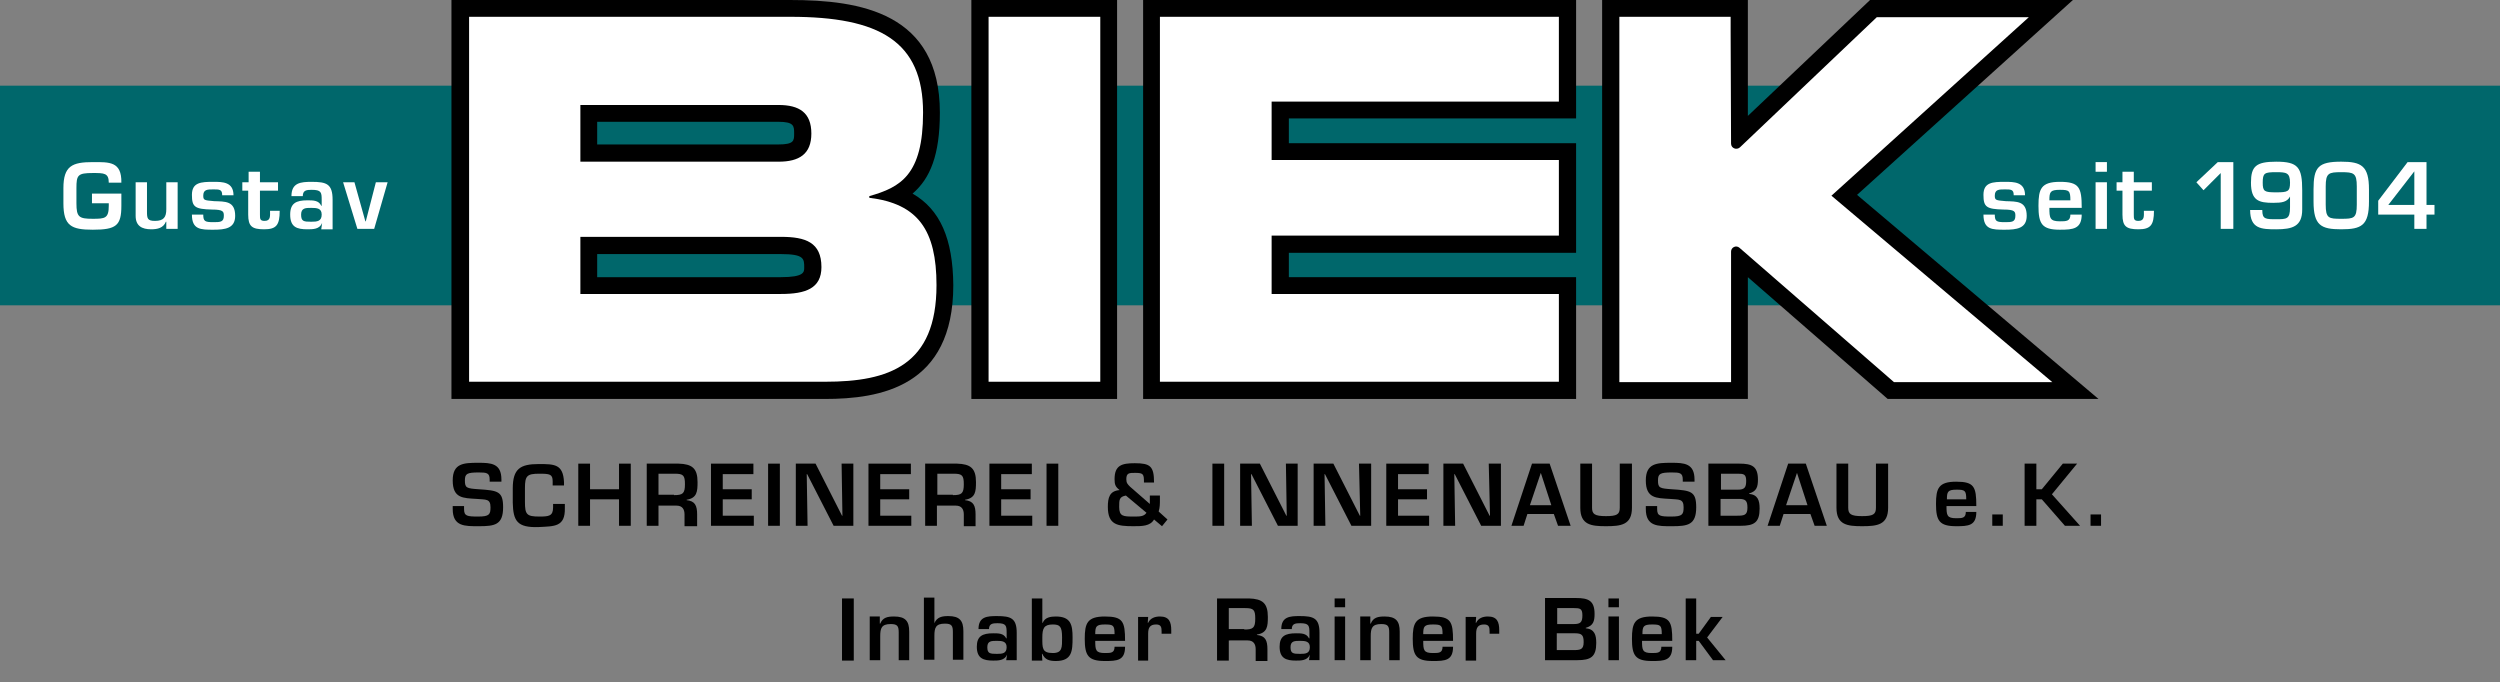 <?xml version="1.0" encoding="utf-8"?>
<!-- Generator: Adobe Illustrator 24.3.0, SVG Export Plug-In . SVG Version: 6.00 Build 0)  -->
<svg version="1.1" id="Ebene_1" xmlns="http://www.w3.org/2000/svg" xmlns:xlink="http://www.w3.org/1999/xlink" x="0px" y="0px"
	 viewBox="0 0 595.3 162.4" style="enable-background:new 0 0 595.3 162.4;" xml:space="preserve">
<rect x="0" y="0" width="595.3" height="162.4" fill="#808080" stroke="none"/>
<style type="text/css">
	.st0{fill:#00676B;}
	.st1{fill:#FFFFFF;}
</style>
<g>
	<g>
		<g>
			<g>
				<rect y="20.4" class="st0" width="595.3" height="52.3"/>
			</g>
		</g>
		<g>
			<path d="M217.3,46.1c4.2-3.6,6.5-9.2,6.5-19.3c0-23.8-19-26.8-35.6-26.8h-80.7v95h88.9c13.1,0,30.6-2.8,30.6-27.1
				C226.9,56.9,223.9,49.9,217.3,46.1z M185.3,34.4h-43.1V29h43.1c3.8,0,3.8,1,3.8,2.8C189.1,33.5,189.1,34.4,185.3,34.4z
				 M142.2,60.5h43.7c5.6,0,5.6,1.1,5.6,3.2c0,1.1,0,2.3-5.6,2.3h-43.7V60.5z"/>
			<rect x="231.3" width="34.7" height="95"/>
			<polygon points="272.2,95 375.3,95 375.3,66 306.9,66 306.9,60.2 375.3,60.2 375.3,34.1 306.9,34.1 306.9,28.2 375.3,28.2 
				375.3,0 272.2,0 			"/>
			<polygon points="499.7,95 442.2,46.4 493.6,0 445.3,0 416.2,27.6 416.2,0 381.5,0 381.5,95 416.2,95 416.2,66 449.5,95 			"/>
		</g>
		<path class="st1" d="M111.5,4h76.7c21.2,0,31.6,5.8,31.6,22.8c0,14.9-5.4,17.8-12.8,19.9v0.4c11.6,1.4,16,7.7,16,20.8
			c0,19.1-11.3,23-26.5,23h-84.8V4z M138.2,38.5h47.2c4.9,0,7.8-1.8,7.8-6.7c0-5-2.9-6.8-7.8-6.8h-47.2V38.5z M138.2,70h47.8
			c5.8,0,9.6-1.3,9.6-6.4c0-5.9-3.8-7.2-9.6-7.2h-47.8V70z"/>
		<path class="st1" d="M235.3,4H262v86.9h-26.6V4z"/>
		<path class="st1" d="M276.2,4h95v20.2h-68.4v13.9h68.4v18h-68.4V70h68.4v20.9h-95V4z"/>
		<path class="st1" d="M385.5,4h26.6v3.6l0.1,26.6c0,1.1,1.3,1.6,2.1,0.9l32.6-31h36.2l-47,42.5l52.6,44.4H451l-36.8-32
			c-0.8-0.7-2-0.1-2,0.9l0,7.9v23.2h-26.6V4z"/>
		<g>
			<path class="st1" d="M28.9,46.1V49c0,4.7-1.2,5.7-6.8,5.7c-5.1,0-7-0.9-7-6.3v-3.6c0-5.3,2.1-6.2,7-6.2c3.9,0,6.9-0.2,6.8,4.9h-3
				c0-2.3-1.1-2.3-3.8-2.3c-3.6,0-3.9,0.5-3.9,3.6v3.6c0,3.3,0.6,3.7,3.9,3.7c2.9,0,3.8-0.1,3.8-3.1v-0.6h-4v-2.3H28.9z"/>
			<path class="st1" d="M39.6,54.5v-1.7h-0.1c-0.6,1.5-2,1.8-3.5,1.8c-2.2,0-3.7-0.8-3.7-3.2v-8H35v7c0,1.6,0.1,2.2,1.9,2.2
				c2.1,0,2.7-0.9,2.7-2.8v-6.4h2.7v11.1H39.6z"/>
			<path class="st1" d="M52.9,46.4c0-1.3-0.7-1.3-2.1-1.3s-2.4,0-2.4,1.5c0,1.1,0.3,1.1,2.6,1.3c2.6,0.1,5-0.1,5,3.5
				c0,3-2.4,3.3-5.2,3.3c-3,0-5.1,0-5.1-3.6h2.7c0,1.6,0.4,1.8,2.4,1.8c1.6,0,2.5,0,2.5-1.5c0-1-0.1-1.5-2.8-1.5
				c-4.1-0.1-4.8-0.6-4.8-3.5c0-3,2.2-3.1,5.1-3.1c2.2,0,4.8,0,4.8,3.2H52.9z"/>
			<path class="st1" d="M57.8,43.4h1.4v-2.5h2.7v2.5h4.3v2h-4.3v5.7c0,1,0,1.5,1.1,1.5c1.5,0,1.3-1.2,1.3-2.4h2.3
				c0,3.4-0.8,4.4-3.7,4.4c-2.9,0-3.8-0.7-3.8-3.5v-5.7h-1.4V43.4z"/>
			<path class="st1" d="M76.7,53.1L76.7,53.1c-0.6,1.5-2.2,1.5-3.5,1.5c-2.5,0-4.1-0.5-4.1-3.5c0-2.7,1.4-3.4,4.1-3.4
				c1.4,0,2.7,0,3.3,1.3h0.1v-1.4c0-1.8-0.1-2.4-2.4-2.4c-1.2,0-2.1,0.1-2.1,1.5h-2.7c0-3.2,2.2-3.4,4.8-3.4c3.6,0,5,0.5,5,4.3v7
				h-2.7L76.7,53.1z M71.7,51.1c0,1.6,0.6,1.7,2.4,1.7c1.4,0,2.5-0.1,2.5-1.7c0-1.5-1.1-1.6-2.5-1.6C72.8,49.5,71.7,49.5,71.7,51.1z
				"/>
			<path class="st1" d="M89.1,54.5h-4l-3.4-11.1h2.7l2.6,9.3h0.1l2.4-9.3h2.8L89.1,54.5z"/>
		</g>
		<g>
			<g>
				<path class="st1" d="M479.5,46.4c0-1.3-0.7-1.3-2.1-1.3s-2.4,0-2.4,1.5c0,1.1,0.3,1.1,2.6,1.3c2.6,0.1,5-0.1,5,3.5
					c0,3-2.4,3.3-5.2,3.3c-3,0-5.1,0-5.1-3.6h2.7c0,1.6,0.4,1.8,2.4,1.8c1.6,0,2.5,0,2.5-1.5c0-1-0.1-1.5-2.8-1.5
					c-4.1-0.1-4.8-0.6-4.8-3.5c0-3,2.2-3.1,5.1-3.1c2.2,0,4.8,0,4.8,3.2H479.5z"/>
				<path class="st1" d="M495.7,51c0,3.5-2,3.7-5.2,3.7c-4.3,0-5.1-1.4-5.1-5.7c0-4,0.6-5.7,5.1-5.7c4.6,0,5.2,1.3,5.2,6.2H488
					c0,2.4,0.1,3.2,2.5,3.2c1.5,0,2.5,0,2.5-1.6H495.7z M493,47.7c0-2.3-0.3-2.5-2.5-2.5c-2.3,0-2.5,0.5-2.5,2.5H493z"/>
				<path class="st1" d="M501.6,40.9H499v-2.3h2.7V40.9z M501.6,54.5H499V43.4h2.7V54.5z"/>
				<path class="st1" d="M504,43.4h1.4v-2.5h2.7v2.5h4.3v2h-4.3v5.7c0,1,0,1.5,1.1,1.5c1.5,0,1.3-1.2,1.3-2.4h2.4
					c0,3.4-0.8,4.4-3.7,4.4c-2.9,0-3.8-0.7-3.8-3.5v-5.7H504V43.4z"/>
				<path class="st1" d="M531.7,54.5h-2.9V41.2l-4.1,4.1l-1.7-1.9l5.1-4.8h3.7V54.5z"/>
				<path class="st1" d="M538.7,50.1c0,2.1,0.8,2.1,3.3,2.1c2.5,0,3.3,0,3.3-2.8v-2.6h0c-0.7,1.3-1.9,1.5-4,1.5
					c-3.4,0-5.3-0.5-5.3-4.8c0-3.9,1.2-5,6-5c5.2,0,6.2,1.3,6.2,6.8v4.6c0,4-2.3,4.7-6.2,4.7c-3.5,0-6.2-0.1-6.2-4.6H538.7z
					 M538.8,43.5c0,2.1,0.4,2.3,3.2,2.3s3.3-0.2,3.3-2.3c0-2.4-0.9-2.5-3.3-2.5C539.2,41,538.8,41.2,538.8,43.5z"/>
				<path class="st1" d="M564.1,45.1V48c0,5.7-1.8,6.6-6.6,6.6c-4.8,0-6.6-0.9-6.6-6.6v-2.9c0-5.3,1.1-6.6,6.6-6.6
					C562.3,38.5,564.1,39.5,564.1,45.1z M561.2,48.7v-4.3c0-3.2-0.7-3.4-3.7-3.4c-3,0-3.7,0.2-3.7,3.4v4.3c0,3.3,0.7,3.4,3.7,3.4
					C560.5,52.1,561.2,52,561.2,48.7z"/>
				<path class="st1" d="M577.8,48.8h1.9v2.3h-1.9v3.4h-2.9v-3.4h-8.6v-3.3l7-9.2h4.5V48.8z M574.9,40.8L574.9,40.8l-6.2,8h6.2V40.8
					z"/>
			</g>
		</g>
	</g>
	<g>
		<g>
			<path d="M110.5,120.5v0.7c0,1.7,0.7,1.8,3.4,1.8c2.6,0,2.9-0.5,2.9-2.2c0-2.1-1.1-1.8-3.3-2c-3.2-0.2-5.7-0.1-5.7-4.4
				c0-4.1,2.6-4.2,6.1-4.2c3,0,5.5,0.1,5.5,4v0.5h-2.8v-0.5c0-1.6-0.7-1.7-2.6-1.7c-2.8,0-3.3,0.3-3.3,1.9c0,1.8,0.4,1.9,3.3,2.1
				c4.6,0.3,5.8,0.5,5.8,4.3c0,4.2-2,4.5-5.8,4.5c-3.3,0-6.2,0.1-6.2-4.1v-0.7H110.5z"/>
			<path d="M131.6,115.4v-0.8c0-1.7-0.7-1.8-3.2-1.8c-2.9,0-3.4,0.5-3.4,3.4v3.3c0,3,0.4,3.5,3.4,3.5c2.3,0,3.3-0.1,3.3-2.2v-0.8
				h2.8v1c0.1,4.5-2.5,4.3-6.2,4.5c-5.2,0.2-6.1-1.5-6.2-5.8l0-3.4c0-4.7,1.8-5.8,6.2-5.8c3.7,0,5.8,0,6,4.3v0.8H131.6z"/>
			<polygon points="150.2,125.2 147.4,125.2 147.4,118.9 140.5,118.9 140.5,125.2 137.7,125.2 137.7,110.4 140.5,110.4 140.5,116.5 
				147.4,116.5 147.4,110.4 150.2,110.4 			"/>
			<path d="M156.8,120.3v4.9h-2.8l0-14.8h7.6c3.2,0.1,4.5,1.1,4.5,4.4c0,2.2-0.1,3.8-2.6,4.2v0.1c2,0.2,2.5,1.3,2.5,3.4v2.8H163
				v-2.8c0-1.2-0.5-2.1-1.9-2.1H156.8z M160.5,117.9c2.1,0,2.6-0.4,2.6-2.6c0-2.1-0.4-2.5-2.4-2.5h-3.9v5H160.5z"/>
			<polygon points="172.1,116.5 179,116.5 179,118.9 172.1,118.9 172.1,122.8 179.5,122.8 179.5,125.2 169.3,125.2 169.3,110.4 
				179.4,110.4 179.4,112.9 172.1,112.9 			"/>
			<rect x="182.9" y="110.4" width="2.8" height="14.8"/>
			<polygon points="200.4,110.4 203.2,110.4 203.2,125.2 198.5,125.2 192.2,112.9 192.1,112.9 192.3,125.2 189.5,125.2 189.5,110.4 
				194.2,110.4 200.5,122.8 200.6,122.8 			"/>
			<polygon points="209.6,116.5 216.5,116.5 216.5,118.9 209.6,118.9 209.6,122.8 217,122.8 217,125.2 206.8,125.2 206.8,110.4 
				216.9,110.4 216.9,112.9 209.6,112.9 			"/>
			<path d="M223.1,120.3v4.9h-2.8v-14.8h7.6c3.2,0.1,4.5,1.1,4.5,4.4c0,2.2-0.1,3.8-2.6,4.2v0.1c2,0.2,2.5,1.3,2.5,3.4v2.8l-2.8,0
				v-2.8c0-1.2-0.5-2.1-1.9-2.1H223.1z M226.9,117.9c2.1,0,2.6-0.4,2.6-2.6c0-2.1-0.4-2.5-2.4-2.5l-3.9,0v5H226.9z"/>
			<polygon points="238.4,116.5 245.4,116.5 245.4,118.9 238.4,118.9 238.4,122.8 245.8,122.8 245.8,125.2 235.6,125.2 235.6,110.4 
				245.7,110.4 245.7,112.9 238.4,112.9 			"/>
			<rect x="249.2" y="110.4" width="2.8" height="14.8"/>
			<path d="M274.8,123.7c-0.9,1.6-2.9,1.6-4.9,1.6c-3.8,0-6.1-0.3-6.1-4.6c0-2.2,0.4-3.8,2.8-4c-1-0.8-1.2-1.3-1.2-2.6
				c0-3.3,1.7-3.8,4.8-3.8c3.7,0,4.6,0.7,4.6,4.6h-2.4c0-2-0.1-2.3-2.1-2.3c-1.4,0-2.1,0-2.1,1.5c0,0.9,0.3,1.2,0.9,1.8l4.7,4.1v-2
				h2.4v1c0,0.9,0,1.9-0.3,2.8l2.1,1.9l-1.3,1.6L274.8,123.7z M268.1,118c-1.6,0.3-1.6,1-1.6,2.7c0,2.3,1,2.3,3.5,2.3
				c1.4,0,2.4,0,3-0.9L268.1,118z"/>
			<rect x="288.7" y="110.4" width="2.8" height="14.8"/>
			<polygon points="306.2,110.4 309,110.4 309,125.2 304.3,125.2 298,112.9 297.9,112.9 298.1,125.2 295.3,125.2 295.3,110.4 
				300,110.4 306.3,122.8 306.4,122.8 			"/>
			<polygon points="323.6,110.4 326.5,110.4 326.5,125.2 321.8,125.2 315.5,112.9 315.4,112.9 315.6,125.2 312.8,125.2 312.8,110.4 
				317.5,110.4 323.8,122.8 323.9,122.8 			"/>
			<polygon points="332.9,116.5 339.8,116.5 339.8,118.9 332.9,118.9 332.9,122.8 340.3,122.8 340.3,125.2 330.1,125.2 330.1,110.4 
				340.2,110.4 340.2,112.9 332.9,112.9 			"/>
			<polygon points="354.5,110.4 357.4,110.4 357.4,125.2 352.7,125.2 346.4,112.9 346.3,112.9 346.5,125.2 343.7,125.2 343.7,110.4 
				348.4,110.4 354.7,122.8 354.8,122.8 			"/>
			<path d="M363.7,122.4l-0.9,2.8h-2.9l4.9-14.8l4.2,0l5,14.8H371l-1-2.8H363.7z M366.9,112.6L366.9,112.6l-2.6,7.7h5.1L366.9,112.6
				z"/>
			<path d="M388.6,110.4v10.5c0,4.1-2.6,4.4-6.2,4.4c-3.5,0-6.1-0.3-6.1-4.4l0-10.5h2.8v10.5c0,1.5,0.6,2,3.3,2c2.6,0,3.3-0.4,3.3-2
				v-10.5H388.6z"/>
			<path d="M394.6,120.5v0.7c0,1.7,0.7,1.8,3.4,1.8c2.6,0,2.9-0.5,2.9-2.2c0-2.1-1.1-1.8-3.3-2c-3.2-0.2-5.7-0.1-5.7-4.4
				c0-4.1,2.6-4.2,6.1-4.2c3,0,5.5,0.1,5.5,4v0.5h-2.8v-0.5c0-1.6-0.7-1.7-2.6-1.7c-2.8,0-3.3,0.3-3.3,1.9c0,1.8,0.4,1.9,3.3,2.1
				c4.6,0.3,5.8,0.5,5.8,4.3c0,4.2-2,4.5-5.8,4.5c-3.3,0-6.2,0.1-6.2-4.1v-0.7H394.6z"/>
			<path d="M406.8,125.2v-14.8h7.4c2.9,0,4.4,0.6,4.4,3.8c0,1.7-0.3,2.8-2.1,3.3v0.1c2.1,0.2,2.5,1.6,2.5,3.5c0,3.3-1.3,4.1-4.5,4.1
				H406.8z M409.7,116.6h4.1c1.6,0,2-0.5,2-2.1c0-1.6-0.6-1.7-2-1.7h-4V116.6z M409.7,122.8h3.9c1.7,0,2.5-0.1,2.5-1.9
				c0-1.6-0.4-2.1-2-2.1l-4.4,0V122.8z"/>
			<path d="M424.7,122.4l-0.9,2.8h-2.9l4.9-14.8h4.2l5,14.8l-2.9,0l-1-2.8H424.7z M427.9,112.6L427.9,112.6l-2.6,7.7h5.1
				L427.9,112.6z"/>
			<path d="M449.6,110.4v10.5c0,4.1-2.6,4.4-6.2,4.4c-3.5,0-6.1-0.3-6.1-4.4v-10.5h2.8v10.5c0,1.5,0.6,2,3.3,2c2.6,0,3.3-0.4,3.3-2
				v-10.5H449.6z"/>
			<path d="M470.6,121.9c0,3.3-1.9,3.4-4.8,3.4c-4,0-4.8-1.3-4.8-5.3c0-3.7,0.6-5.3,4.8-5.3c4.3,0,4.8,1.2,4.8,5.8h-7.1
				c0,2.2,0.1,2.9,2.3,2.9c1.4,0,2.3,0,2.3-1.5H470.6z M468.2,118.9c0-2.1-0.3-2.3-2.3-2.3c-2.1,0-2.3,0.5-2.3,2.3L468.2,118.9z"/>
			<rect x="474.4" y="122.5" width="2.5" height="2.7"/>
			<polygon points="484.9,116.5 486.2,116.5 491.2,110.4 494.6,110.4 488.6,117.7 495.3,125.2 491.7,125.2 486.2,118.9 484.9,118.9 
				484.9,125.2 482.1,125.2 482.1,110.4 484.9,110.4 			"/>
			<rect x="497.8" y="122.5" width="2.5" height="2.7"/>
			<rect x="200.5" y="142.5" width="2.8" height="14.8"/>
			<path d="M209.5,146.9v1.6h0.1c0.6-1.5,1.8-1.7,3.3-1.7c2.7,0,3.6,1.1,3.6,3.6v6.8h-2.5v-6.6c0-1.5-0.3-2-1.9-2
				c-2.2,0-2.5,1-2.5,2.9l0,5.7h-2.5v-10.4H209.5z"/>
			<path d="M222.5,148.4L222.5,148.4c0.6-1.5,1.9-1.7,3.3-1.7c2.7,0,3.6,1.1,3.6,3.6v6.8h-2.5v-6.6c0-1.5-0.3-2-1.9-2
				c-2.2,0-2.5,1-2.5,2.9v5.7H220v-14.8l2.5,0V148.4z"/>
			<path d="M239.8,155.9L239.8,155.9c-0.6,1.4-2.1,1.4-3.3,1.4c-2.3,0-3.9-0.5-3.9-3.3c0-2.5,1.3-3.2,3.9-3.2c1.3,0,2.5,0,3.1,1.2
				h0.1v-1.3c0-1.7-0.1-2.3-2.2-2.3c-1.1,0-2,0.1-2,1.4H233c0-3,2.1-3.1,4.4-3.1c3.3,0,4.7,0.5,4.7,4v6.5h-2.5L239.8,155.9z
				 M235.1,154.1c0,1.5,0.6,1.6,2.3,1.6c1.3,0,2.3-0.1,2.3-1.6c0-1.4-1.1-1.5-2.3-1.5C236.1,152.6,235.1,152.6,235.1,154.1"/>
			<path d="M245.7,142.5h2.5v5.8h0.1c0.5-1.3,1.9-1.5,3.1-1.5c3.6,0,4,2,4,5c0,3.2-0.1,5.6-4,5.6c-1.5,0-2.6-0.3-3.2-1.7h-0.1
				l0.1,1.6h-2.5V142.5z M248.2,151.8c0,2.5-0.1,3.7,2.5,3.7c2.3,0,2.2-1.4,2.2-3.7c0-2.6-0.5-3.1-2.2-3.1
				C248.6,148.7,248.2,149.6,248.2,151.8"/>
			<path d="M267.9,154c0,3.3-1.9,3.4-4.8,3.4c-4,0-4.8-1.3-4.8-5.3c0-3.7,0.6-5.3,4.8-5.3c4.3,0,4.8,1.2,4.8,5.8l-7.1,0
				c0,2.2,0.1,2.9,2.3,2.9c1.4,0,2.3,0,2.3-1.5H267.9z M265.4,151c0-2.1-0.3-2.3-2.3-2.3c-2.1,0-2.3,0.5-2.3,2.3H265.4z"/>
			<path d="M273.4,146.9l-0.1,1.4h0.1c0.5-1.1,1.6-1.5,2.8-1.5c2.2,0,2.7,1.3,2.7,3.3v0.8h-2.3v-0.5c0-1-0.1-1.7-1.3-1.7
				c-1.5,0-1.9,0.8-1.9,2.2v6.4H271v-10.4H273.4z"/>
			<path d="M292.6,152.4v4.9h-2.8v-14.8h7.6c3.2,0.1,4.5,1.1,4.5,4.4c0,2.2-0.1,3.8-2.6,4.2v0.1c2,0.2,2.5,1.3,2.5,3.4v2.8h-2.8
				v-2.8c0-1.2-0.5-2.1-1.9-2.1H292.6z M296.3,149.9c2.1,0,2.6-0.4,2.6-2.6c0-2.1-0.4-2.5-2.4-2.5h-3.9v5H296.3z"/>
			<path d="M311.9,155.9L311.9,155.9c-0.6,1.4-2.1,1.4-3.3,1.4c-2.3,0-3.9-0.5-3.9-3.3c0-2.5,1.3-3.2,3.9-3.2c1.3,0,2.5,0,3.1,1.2
				h0.1v-1.3c0-1.7-0.1-2.3-2.2-2.3c-1.1,0-2,0.1-2,1.4l-2.5,0c0-3,2.1-3.1,4.4-3.1c3.3,0,4.7,0.5,4.7,4v6.5h-2.5L311.9,155.9z
				 M307.3,154.1c0,1.5,0.6,1.6,2.3,1.6c1.3,0,2.3-0.1,2.3-1.6c0-1.4-1.1-1.5-2.3-1.5C308.3,152.6,307.3,152.6,307.3,154.1"/>
			<path d="M320.3,144.6h-2.5v-2.1h2.5V144.6z M320.3,157.2h-2.5v-10.4h2.5V157.2z"/>
			<path d="M326.3,146.9v1.6h0.1c0.6-1.5,1.8-1.7,3.3-1.7c2.7,0,3.6,1.1,3.6,3.6v6.8h-2.5v-6.6c0-1.5-0.3-2-1.9-2
				c-2.2,0-2.5,1-2.5,2.9v5.7h-2.5v-10.4H326.3z"/>
			<path d="M346,154c0,3.3-1.9,3.4-4.8,3.4c-4,0-4.8-1.3-4.8-5.3c0-3.7,0.6-5.3,4.8-5.3c4.3,0,4.8,1.2,4.8,5.8h-7.1
				c0,2.2,0.1,2.9,2.3,2.9c1.4,0,2.3,0,2.3-1.5H346z M343.5,151c0-2.1-0.3-2.3-2.3-2.3c-2.1,0-2.3,0.5-2.3,2.3L343.5,151z"/>
			<path d="M351.5,146.9l-0.1,1.4h0.1c0.5-1.1,1.6-1.5,2.8-1.5c2.2,0,2.7,1.3,2.7,3.3v0.8h-2.3v-0.5c0-1-0.1-1.7-1.3-1.7
				c-1.5,0-1.9,0.8-1.9,2.2v6.4H349v-10.4H351.5z"/>
			<path d="M367.9,157.2v-14.8h7.4c2.9,0,4.4,0.6,4.4,3.8c0,1.7-0.3,2.8-2.1,3.3v0.1c2.1,0.2,2.5,1.6,2.5,3.5c0,3.3-1.3,4.1-4.5,4.1
				H367.9z M370.7,148.6h4.1c1.6,0,2-0.5,2-2.1c0-1.6-0.6-1.7-2-1.7h-4V148.6z M370.7,154.8h3.9c1.7,0,2.5-0.1,2.5-1.9
				c0-1.6-0.4-2.1-2-2.1l-4.4,0L370.7,154.8z"/>
			<path d="M385.5,144.6H383v-2.1h2.5V144.6z M385.5,157.2H383v-10.4h2.5V157.2z"/>
			<path d="M398.2,154c0,3.3-1.9,3.4-4.8,3.4c-4,0-4.8-1.3-4.8-5.3c0-3.7,0.6-5.3,4.8-5.3c4.3,0,4.8,1.2,4.8,5.8H391
				c0,2.2,0.1,2.9,2.3,2.9c1.4,0,2.3,0,2.3-1.5H398.2z M395.7,151c0-2.1-0.3-2.3-2.3-2.3c-2.1,0-2.3,0.5-2.3,2.3H395.7z"/>
			<polygon points="403.9,150.9 404.5,150.9 407.4,146.9 410.2,146.9 406.5,151.8 410.9,157.2 407.9,157.2 404.5,152.6 403.9,152.6 
				403.9,157.2 401.4,157.2 401.4,142.5 403.9,142.5 			"/>
		</g>
	</g>
</g>
</svg>
